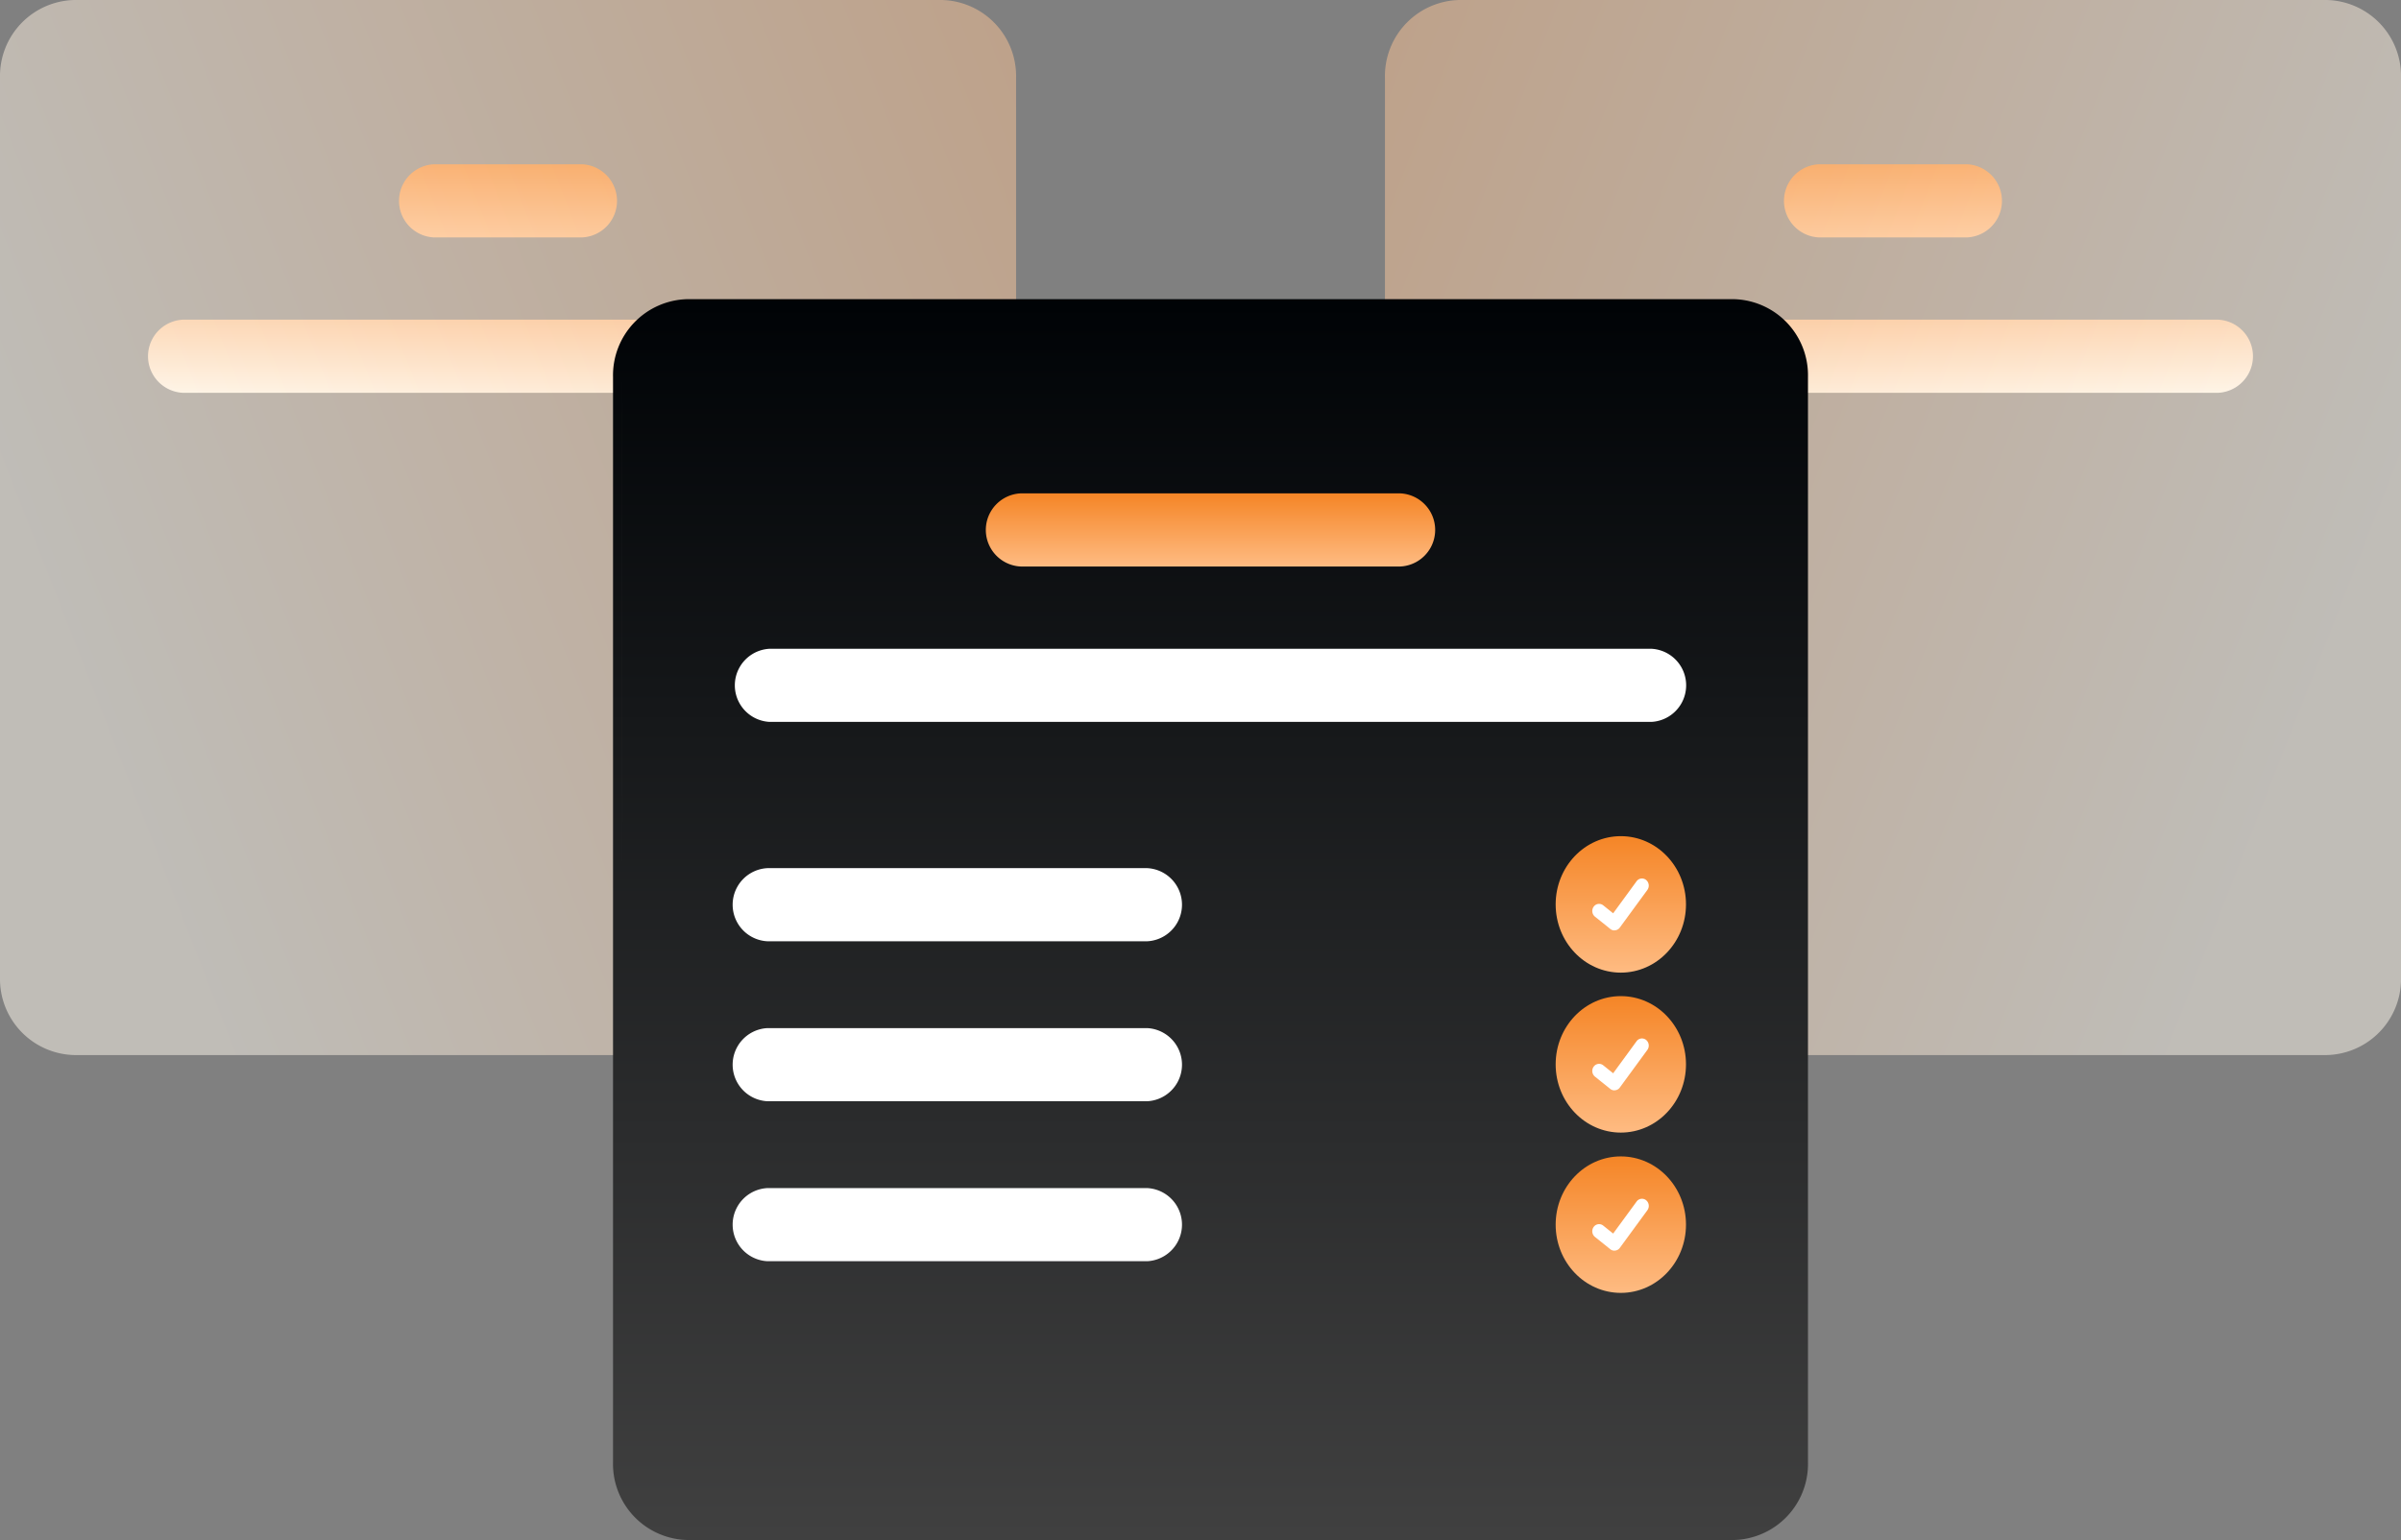 <svg xmlns="http://www.w3.org/2000/svg" xmlns:xlink="http://www.w3.org/1999/xlink" width="238.464" height="153" viewBox="0 0 238.464 153">
  <rect x="0" y="0" width="238.464" height="153" fill="#808080" stroke="none"/>
  <defs>
    <linearGradient id="linear-gradient" x1="0.5" x2="0.5" y2="1" gradientUnits="objectBoundingBox">
      <stop offset="0" stop-color="#fbc394"/>
      <stop offset="1" stop-color="#fff9ee"/>
    </linearGradient>
    <linearGradient id="linear-gradient-2" x1="0.5" x2="0.5" y2="1" gradientUnits="objectBoundingBox">
      <stop offset="0" stop-color="#f58526"/>
      <stop offset="1" stop-color="#febb82"/>
    </linearGradient>
    <linearGradient id="linear-gradient-3" x1="1.085" y1="0.201" x2="0.073" y2="0.61" xlink:href="#linear-gradient"/>
    <linearGradient id="linear-gradient-6" x1="-0.085" y1="0.201" x2="0.927" y2="0.61" xlink:href="#linear-gradient"/>
    <linearGradient id="linear-gradient-7" x1="0.5" x2="0.5" y2="1" gradientUnits="objectBoundingBox">
      <stop offset="0" stop-color="#000306"/>
      <stop offset="1" stop-color="#404040"/>
    </linearGradient>
  </defs>
  <g id="undraw_setup_wizard_re_nday" transform="translate(-129.082 -147.33)">
    <g id="Group_159" data-name="Group 159">
      <path id="Path_174" data-name="Path 174" d="M371.005,314.456a3.637,3.637,0,0,0,0,7.265H414.6v-1.585a6.89,6.89,0,0,1,2.922-5.681Z" transform="translate(-223.766 -135.366)" fill="url(#linear-gradient)"/>
      <path id="Path_175" data-name="Path 175" d="M443.249,287.722h-14.74a3.637,3.637,0,0,1,0-7.265h14.74a3.637,3.637,0,0,1,0,7.265Z" transform="translate(-256.341 -116.805)" fill="url(#linear-gradient-2)"/>
      <path id="Path_178" data-name="Path 178" d="M419.056,349.331H341.024a7.559,7.559,0,0,1-7.37-7.719V252.23a7.559,7.559,0,0,1,7.37-7.719H427.2a7.559,7.559,0,0,1,7.37,7.719V346.8C433.7,320.89,361.52,348.418,419.056,349.331Z" transform="translate(-204.572 -97.181)" opacity="0.5" fill="url(#linear-gradient-3)"/>
    </g>
    <g id="Group_160" data-name="Group 160" transform="translate(266.633 147.33)">
      <path id="Path_174-2" data-name="Path 174" d="M414.054,314.456a3.637,3.637,0,0,1,0,7.265H370.459v-1.585a6.89,6.89,0,0,0-2.922-5.681Z" transform="translate(-331.299 -282.696)" fill="url(#linear-gradient)"/>
      <path id="Path_175-2" data-name="Path 175" d="M428.509,287.722h14.74a3.637,3.637,0,0,0,0-7.265h-14.74a3.637,3.637,0,0,0,0,7.265Z" transform="translate(-385.423 -264.135)" fill="url(#linear-gradient-2)"/>
      <path id="Path_178-2" data-name="Path 178" d="M349.164,349.331H427.2a7.559,7.559,0,0,0,7.37-7.719V252.23a7.559,7.559,0,0,0-7.37-7.719H341.024a7.559,7.559,0,0,0-7.37,7.719V346.8C334.525,320.89,406.7,348.418,349.164,349.331Z" transform="translate(-333.654 -244.511)" opacity="0.5" fill="url(#linear-gradient-6)"/>
    </g>
    <path id="Path_186" data-name="Path 186" d="M585.408,309.967H481.467a7.566,7.566,0,0,0-7.37,7.719V425.525a7.559,7.559,0,0,0,7.37,7.719H585.408a7.559,7.559,0,0,0,7.37-7.719V317.686a7.559,7.559,0,0,0-7.37-7.719Zm-110.444,7.719C474.97,313.927,474.968,429.285,474.964,317.686Z" transform="translate(-284.13 -132.915)" fill="url(#linear-gradient-7)"/>
    <path id="Path_187" data-name="Path 187" d="M593.016,393.722H505.444a3.637,3.637,0,0,1,0-7.265h87.571a3.637,3.637,0,0,1,0,7.265Z" transform="translate(-299.923 -174.672)" fill="#fff"/>
    <path id="Path_188" data-name="Path 188" d="M600.661,359.722H562.944a3.637,3.637,0,0,1,0-7.265h37.716a3.637,3.637,0,0,1,0,7.265Z" transform="translate(-332.495 -156.111)" fill="url(#linear-gradient-2)"/>
    <path id="Path_189" data-name="Path 189" d="M542.661,441.722H504.944a3.637,3.637,0,0,1,0-7.265h37.716a3.637,3.637,0,0,1,0,7.265Z" transform="translate(-299.64 -200.877)" fill="#fff"/>
    <path id="Path_190" data-name="Path 190" d="M542.661,476.722H504.944a3.637,3.637,0,0,1,0-7.265h37.716a3.637,3.637,0,0,1,0,7.265Z" transform="translate(-299.64 -219.984)" fill="#fff"/>
    <path id="Path_191" data-name="Path 191" d="M542.661,511.722H504.944a3.637,3.637,0,0,1,0-7.265h37.716a3.637,3.637,0,0,1,0,7.265Z" transform="translate(-299.64 -239.091)" fill="#fff"/>
    <ellipse id="Ellipse_44" data-name="Ellipse 44" cx="6.472" cy="6.779" rx="6.472" ry="6.779" transform="translate(283.588 230.402)" fill="url(#linear-gradient-2)"/>
    <path id="Path_395" data-name="Path 395" d="M700.631,441.882a.651.651,0,0,1-.4-.141l-.007-.006-1.521-1.219a.731.731,0,0,1-.125-.993.656.656,0,0,1,.948-.131l.985.791L702.835,437a.656.656,0,0,1,.947-.131h0l-.014.021.015-.021a.731.731,0,0,1,.125.992l-2.738,3.74a.666.666,0,0,1-.538.276Z" transform="translate(-411.212 -202.116)" fill="#fff"/>
    <ellipse id="Ellipse_44-2" data-name="Ellipse 44" cx="6.472" cy="6.779" rx="6.472" ry="6.779" transform="translate(283.588 246.294)" fill="url(#linear-gradient-2)"/>
    <path id="Path_395-2" data-name="Path 395" d="M700.631,476.882a.652.652,0,0,1-.4-.141l-.007-.006-1.521-1.219a.731.731,0,0,1-.125-.993.656.656,0,0,1,.948-.131l.985.791L702.835,472a.656.656,0,0,1,.947-.131h0l-.014.021.015-.021a.731.731,0,0,1,.125.992l-2.738,3.74a.665.665,0,0,1-.538.276Z" transform="translate(-411.212 -221.223)" fill="#fff"/>
    <ellipse id="Ellipse_44-3" data-name="Ellipse 44" cx="6.472" cy="6.779" rx="6.472" ry="6.779" transform="translate(283.588 262.219)" fill="url(#linear-gradient-2)"/>
    <path id="Path_395-3" data-name="Path 395" d="M700.631,511.953a.652.652,0,0,1-.4-.141l-.007-.006-1.521-1.219a.731.731,0,0,1-.125-.993.656.656,0,0,1,.948-.131l.985.791,2.328-3.181a.655.655,0,0,1,.947-.131h0l-.014.021.015-.021a.731.731,0,0,1,.125.992l-2.738,3.74a.666.666,0,0,1-.538.276Z" transform="translate(-411.213 -240.369)" fill="#fff"/>
  </g>
</svg>
